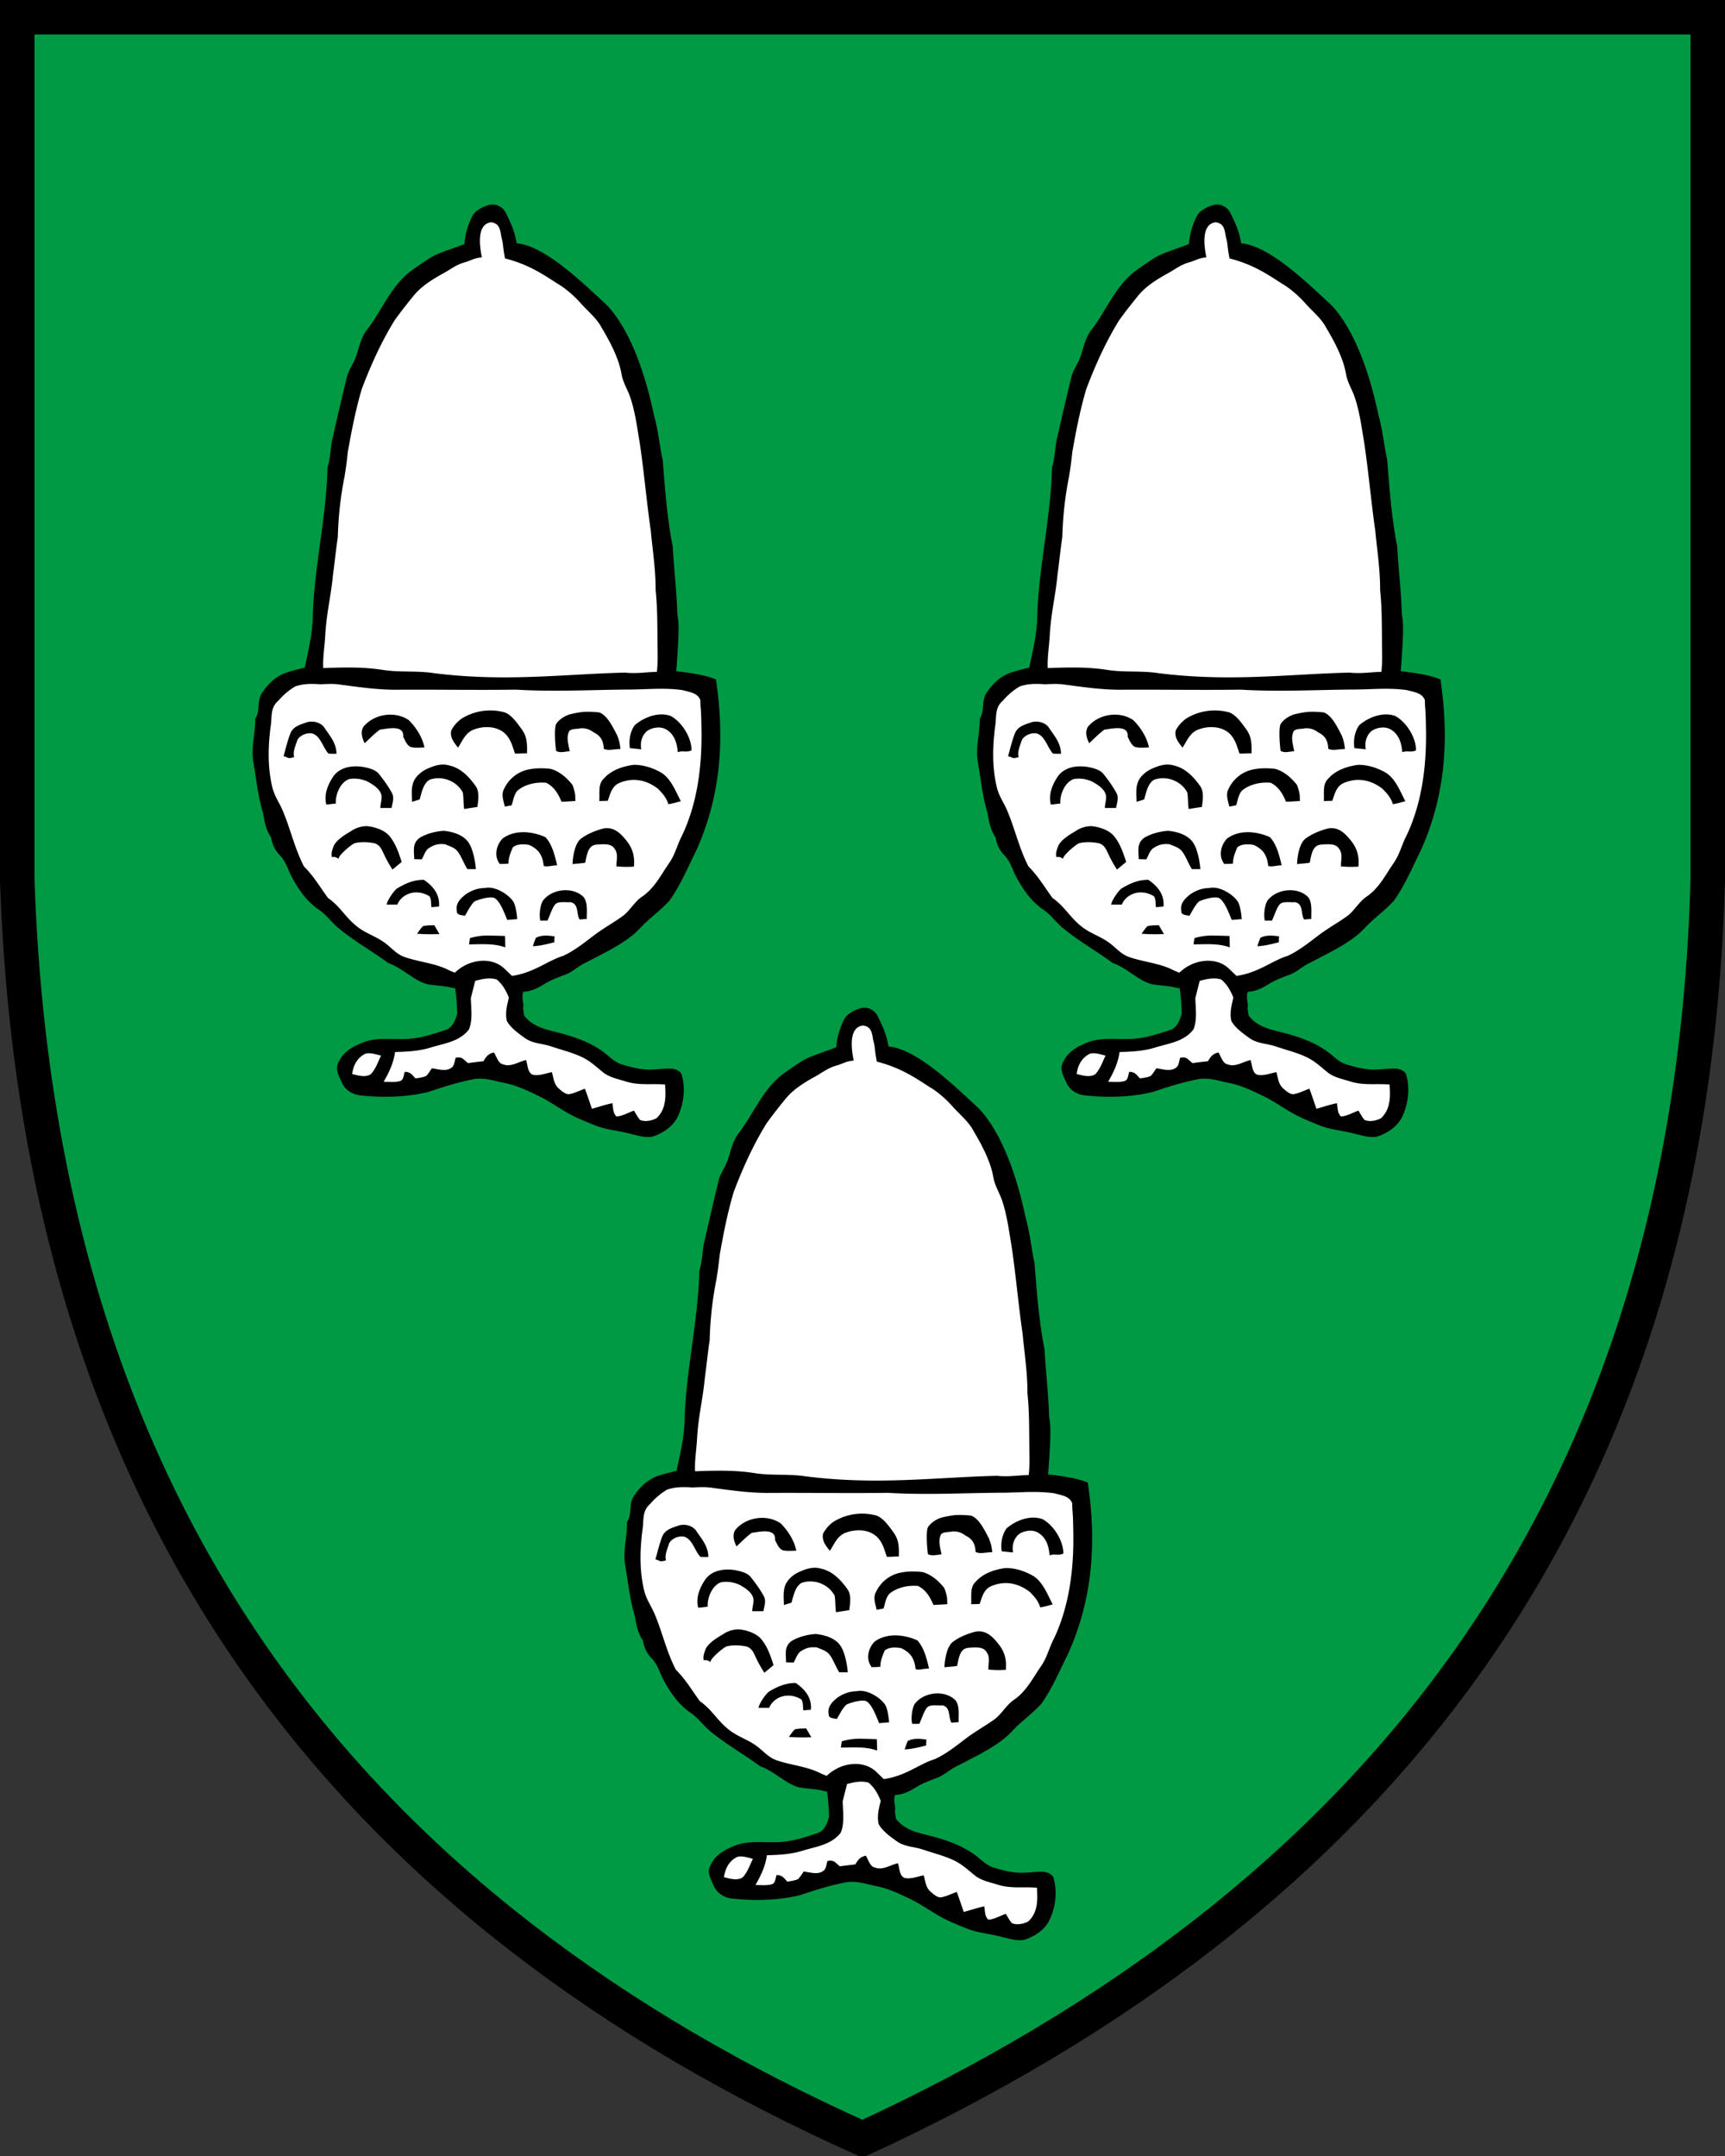 <?xml version="1.0" encoding="UTF-8"?>
<!DOCTYPE svg PUBLIC "-//W3C//DTD SVG 1.1//EN" "http://www.w3.org/Graphics/SVG/1.1/DTD/svg11.dtd">
<svg width="400" height="500" xmlns="http://www.w3.org/2000/svg">
 <rect width="100%" height="100%" fill="#333333" stroke="none"/>
 <path d="M396 4H4v200c5 150 80 240 196 292 117-54 192-144 196-292V4z" fill="#094" stroke="#000" stroke-width="8"/>
 <path d="M114.47 47.449a3.386 3.386 0 0 0-1.266.139c-1.406.425-3.12 1.31-3.765 2.707-.933 1.894-1.612 4.075-1.727 6.293-2.76 1.127-6.114 2.024-8.127 3.31-1.62 1.057-3.239 2.154-4.789 3.326-4.412 3.651-6.554 9.269-9.71 13.273-1.844 2.407-1.856 5.18-3.22 7.744-.598 1.143-1.229 2.224-1.502 3.502-1.286 5.216-2.321 9.887-3.43 14.695-.3 2.037-.386 4.067-.99 6.057-.25 11.387-3.194 23.642-3.415 34.71-.114 3.978-1.047 7.748-1.86 11.618-1.53.397-3.1.742-4.584 1.287-2.143.8-3.874 2.45-5.137 4.315-1.53 1.95-.448 4.176-1.769 6.304.063 3.301-1.009 6.676-.436 9.932.692 3.927 1.052 7.99 2.239 11.844.493 3.043.9 4.152 1.875 5.697.277 1.55.9 3.004 2.029 4.13 1.263 1.304 1.755 2.894 2.492 4.491 1.746 3.392 3.707 6.172 6.533 8.127 1.813 1.206 2.925 2.937 4.641 4.338 3.863 3.16 7.472 5.11 11.496 8.057 3.36 1.142 6.238 4.404 9.375 4.955 1.574.24 3.162.325 4.727.607.005.071 1.267.29 1.416.309.338 2.688.387 3.746.457 5.828-.37 1.483-1.153 3.47-2.813 3.861-3.014 1-6.319 2.071-9.5 2.047-3.143.105-6.38-.372-9.342.733-2.42.909-4.851 2.247-5.894 4.754-.842 1.473.187 3.239.795 4.62.789 1.748 2.395 2.752 4.275 2.967 5.21.574 10.655.445 15.764-.785 3.401-1.157 6.812-2.224 10.342-2.927 2.593-.517 4.822.33 7.338.832 2.86.574 5.405 1.8 8.008 3.062 2.985 1.46 5.758 3.631 8.771 5.004 1.35.617 2.723 1.17 4.096 1.72 2.626 1.107 5.31 1.206 8.123 1.971 1.65.345 3.636 1.063 5.31.69 2.416-.785 4.711-2.268 5.854-4.611 1.402-2.961 1.834-6.52.94-9.686-.273-.918-1.452-1.394-2.327-1.451-1.545-.096-3.123.173-4.677.197-2.287.11-4.687-.532-6.87-1.187-1.41-.412-2.354-1.324-3.464-2.223-3.306-2.803-7.811-4.32-11.97-5.32-2.792-.704-5.404-1.387-7.245-3.784-.29-1.85-.242-1.574-.168-2.511 0 0-.417-2.026-.069-3.002 2.555-.153 4.128-1.366 5.6-2.207 1.292-.694 2.65-1.201 4.023-1.713 1.87-.67 3.143-2.082 4.956-2.871 4.383-2.326 9.414-4.612 12.46-7.887 2.149-2.344 4.808-4.143 6.922-6.496 2.716-3.887 4.267-7.782 6.018-11.223 5.966-13.02 6.774-26.287 4.742-40.04-3.02-1.36-9.215-1.898-9.215-1.897 0 0 .432-5.47.518-8.46.048-1.663.042-3.29-.283-4.931-.133-5.382-.804-10.537-1.043-15.547-1.37-6.89-1.804-13.593-2.338-20.12-.766-3.453-1.038-6.96-2.024-10.36-1.9-9.04-5.273-19.485-10.873-25.453-5.92-5.482-14.46-13.831-20.949-14.373-.54-3.073-1.41-4.763-2.437-6.898-.545-1.195-1.663-1.987-2.904-2.09h-.002zm168 0a3.386 3.386 0 0 0-1.266.139c-1.406.425-3.12 1.31-3.765 2.707-.933 1.894-1.612 4.075-1.727 6.293-2.76 1.127-6.114 2.024-8.127 3.31-1.62 1.057-3.239 2.154-4.789 3.326-4.412 3.651-6.554 9.269-9.71 13.273-1.844 2.407-1.856 5.18-3.22 7.744-.598 1.143-1.229 2.224-1.502 3.502-1.286 5.216-2.321 9.887-3.43 14.695-.3 2.037-.387 4.067-.99 6.057-.25 11.387-3.195 23.642-3.416 34.71-.114 3.978-1.046 7.748-1.859 11.618-1.53.397-3.1.742-4.584 1.287-2.143.8-3.874 2.45-5.137 4.315-1.53 1.95-.448 4.176-1.77 6.304.064 3.301-1.008 6.676-.435 9.932.692 3.927 1.052 7.99 2.239 11.844.493 3.043.9 4.152 1.875 5.697.277 1.55.9 3.004 2.029 4.13 1.263 1.304 1.755 2.894 2.492 4.491 1.746 3.392 3.707 6.172 6.533 8.127 1.813 1.206 2.925 2.937 4.64 4.338 3.864 3.16 7.473 5.11 11.497 8.057 3.36 1.142 6.238 4.404 9.375 4.955 1.574.24 3.162.325 4.727.607.005.071 1.267.29 1.416.309.338 2.688.387 3.746.457 5.828-.37 1.483-1.153 3.47-2.813 3.861-3.014 1-6.319 2.071-9.5 2.047-3.143.105-6.38-.372-9.342.733-2.42.909-4.851 2.247-5.894 4.754-.842 1.473.187 3.239.795 4.62.789 1.748 2.395 2.752 4.275 2.967 5.21.574 10.655.445 15.764-.785 3.401-1.157 6.812-2.224 10.342-2.927 2.593-.517 4.822.33 7.338.832 2.86.574 5.405 1.8 8.008 3.062 2.985 1.46 5.758 3.631 8.771 5.004 1.35.617 2.723 1.17 4.096 1.72 2.626 1.107 5.31 1.206 8.123 1.971 1.65.345 3.636 1.063 5.31.69 2.416-.785 4.711-2.268 5.854-4.611 1.402-2.961 1.834-6.52.94-9.686-.273-.918-1.452-1.394-2.327-1.451-1.545-.096-3.123.173-4.677.197-2.287.11-4.687-.532-6.87-1.187-1.41-.412-2.354-1.324-3.464-2.223-3.306-2.803-7.811-4.32-11.97-5.32-2.792-.704-5.404-1.387-7.245-3.784-.29-1.85-.242-1.574-.168-2.511 0 0-.417-2.026-.069-3.002 2.555-.153 4.128-1.366 5.6-2.207 1.292-.694 2.65-1.201 4.023-1.713 1.87-.67 3.142-2.082 4.955-2.871 4.383-2.326 9.415-4.612 12.461-7.887 2.148-2.344 4.808-4.143 6.922-6.496 2.716-3.887 4.267-7.782 6.018-11.223 5.966-13.02 6.774-26.287 4.742-40.04-3.02-1.36-9.215-1.898-9.215-1.897 0 0 .432-5.47.518-8.46.048-1.663.042-3.29-.283-4.931-.133-5.382-.804-10.537-1.043-15.547-1.37-6.89-1.804-13.593-2.338-20.12-.766-3.453-1.038-6.96-2.024-10.36-1.9-9.04-5.273-19.485-10.873-25.453-5.92-5.482-14.46-13.831-20.949-14.373-.54-3.073-1.41-4.763-2.437-6.898-.545-1.195-1.663-1.987-2.904-2.09h-.002zm-81.777 186.27a3.386 3.386 0 0 0-1.266.137c-1.406.425-3.12 1.31-3.765 2.707-.933 1.894-1.612 4.075-1.727 6.293-2.76 1.127-6.114 2.026-8.127 3.312-1.62 1.057-3.239 2.152-4.789 3.324-4.412 3.651-6.552 9.269-9.709 13.273-1.843 2.407-1.857 5.182-3.22 7.747-.599 1.143-1.23 2.224-1.503 3.502-1.286 5.216-2.321 9.886-3.43 14.695-.3 2.037-.387 4.064-.99 6.054-.25 11.387-3.195 23.644-3.416 34.711-.114 3.98-1.046 7.747-1.859 11.617-1.53.397-3.1.742-4.584 1.287-2.143.8-3.874 2.45-5.137 4.315-1.53 1.95-.448 4.176-1.77 6.304.064 3.301-1.008 6.676-.435 9.932.692 3.927 1.052 7.99 2.239 11.844.493 3.043.9 4.152 1.875 5.697.277 1.55.9 3.006 2.029 4.131 1.263 1.305 1.755 2.893 2.492 4.49 1.746 3.392 3.707 6.172 6.533 8.127 1.813 1.206 2.925 2.937 4.64 4.338 3.864 3.16 7.473 5.11 11.497 8.057 3.36 1.142 6.238 4.404 9.375 4.955 1.574.24 3.162.325 4.727.607.005.071 1.267.29 1.416.309.338 2.688.387 3.746.457 5.828-.37 1.483-1.153 3.47-2.813 3.861-3.014 1-6.319 2.071-9.5 2.047-3.143.105-6.38-.372-9.342.733-2.42.909-4.851 2.249-5.894 4.756-.842 1.473.187 3.237.795 4.619.789 1.747 2.395 2.752 4.275 2.967 5.21.574 10.655.444 15.764-.786 3.401-1.157 6.812-2.222 10.342-2.925 2.593-.517 4.822.33 7.338.832 2.86.574 5.407 1.798 8.01 3.06 2.985 1.46 5.756 3.631 8.77 5.004 1.35.617 2.722 1.17 4.095 1.72 2.626 1.107 5.31 1.207 8.123 1.972 1.65.345 3.635 1.062 5.31.689 2.415-.785 4.711-2.266 5.854-4.61 1.402-2.96 1.833-6.52.94-9.687-.274-.918-1.452-1.394-2.327-1.451-1.545-.096-3.122.173-4.676.197-2.287.11-4.689-.53-6.87-1.185-1.41-.412-2.354-1.326-3.464-2.225-3.306-2.803-7.812-4.32-11.97-5.32-2.794-.704-5.404-1.387-7.245-3.784-.29-1.85-.242-1.574-.168-2.511 0 0-.418-2.026-.07-3.002 2.555-.153 4.128-1.366 5.6-2.207 1.292-.694 2.65-1.201 4.023-1.713 1.87-.67 3.142-2.082 4.955-2.871 4.383-2.326 9.415-4.612 12.461-7.887 2.148-2.344 4.808-4.143 6.922-6.496 2.716-3.887 4.267-7.782 6.018-11.223 5.966-13.019 6.774-26.287 4.742-40.039-3.02-1.36-9.215-1.9-9.215-1.898 0 0 .434-5.47.52-8.46.048-1.663.041-3.29-.284-4.931-.133-5.382-.804-10.537-1.043-15.547-1.37-6.89-1.804-13.593-2.338-20.119-.766-3.454-1.039-6.96-2.025-10.361-1.9-9.04-5.273-19.485-10.873-25.453-5.92-5.482-14.46-13.831-20.949-14.373-.54-3.073-1.408-4.762-2.435-6.897-.545-1.195-1.666-1.986-2.907-2.09h-.002z"/>
 <path d="M113.85 51.551c-3.544.492-2.512 6.086-2.117 8.139-1.867.147-2.462.739-4.045 1.17-1.918.526-3.273 1.659-4.99 2.586-2.516 1.397-4.975 2.915-6.81 5.168-1.504 1.841-2.987 3.73-4.374 5.66-3.085 4.989-5.524 10.398-7.601 15.879-1.42 4.74-2.391 9.755-3.252 14.625-.153 1.382-.303 2.763-.518 4.136-.086.522-.16 1.045-.242 1.57-.938 4.65-1.437 9.31-1.567 14.056-.44 2.937-.723 5.888-1.125 8.83-.47 4.906-1.443 8.484-1.78 13.754-.12 2.626-.6 5.175-.475 7.81 4.61-.167 9.175-.302 13.748.416 3.94.636 7.896.145 11.844.752 16.664 2.117 30.295.214 44.469-.119 2.473.306 4.773-.134 7.298-.168.192-1.526.198-3.057.174-4.592-.086-4.808.04-9.593-.459-14.38.024-4.65-.69-9.187-1.125-13.8-.995-6.826-1.555-13.72-2.597-20.547-.59-3.53-1.025-6.95-2.163-10.37-.618-1.786-1.577-3.257-1.974-5.108-.627-3.918-2.708-7.735-4.707-11.117-1.13-2.095-2.956-3.54-4.621-5.377-1.684-1.88-3.542-3.57-5.733-4.842-3.833-2.517-6.938-4.444-12.002-5.754-.59-2.992-.358-3.353-.836-4.908-.268-1.492-.322-3.244-2.42-3.469zm168 0c-3.544.492-2.512 6.086-2.117 8.139-1.867.147-2.462.739-4.045 1.17-1.918.526-3.273 1.659-4.99 2.586-2.517 1.397-4.975 2.915-6.81 5.168-1.504 1.841-2.987 3.73-4.374 5.66-3.085 4.989-5.524 10.398-7.601 15.879-1.42 4.74-2.391 9.755-3.252 14.625-.153 1.382-.303 2.763-.518 4.136-.086.522-.16 1.045-.242 1.57-.938 4.65-1.437 9.31-1.567 14.056-.44 2.937-.723 5.888-1.125 8.83-.47 4.906-1.443 8.484-1.78 13.754-.12 2.626-.6 5.175-.475 7.81 4.61-.167 9.175-.302 13.748.416 3.94.636 7.896.145 11.844.752 16.664 2.117 30.295.214 44.469-.119 2.473.306 4.773-.134 7.298-.168.192-1.526.198-3.057.174-4.592-.086-4.808.04-9.593-.459-14.38.024-4.65-.69-9.187-1.125-13.8-.995-6.826-1.555-13.72-2.597-20.547-.59-3.53-1.025-6.95-2.163-10.37-.618-1.786-1.577-3.257-1.974-5.108-.627-3.918-2.708-7.735-4.707-11.117-1.13-2.095-2.956-3.54-4.621-5.377-1.684-1.88-3.542-3.57-5.733-4.842-3.833-2.517-6.938-4.444-12.002-5.754-.59-2.992-.358-3.353-.836-4.908-.268-1.492-.321-3.244-2.42-3.469zM72.44 158.611c-1.354-.009-2.682.122-4.004.596-1.507.89-2.766 2-3.914 3.31-1.923 1.67-1.395 3.746-1.77 6.018-.606 4.697-.72 9.598.444 14.225.516 2.047 1.738 3.605 2.527 5.629 1.713 4.176 2.665 8.5 4.77 12.56 2.254 2.225 3.844 4.965 5.562 7.296 3.01 2.116 4.013 4.561 7.008 6.835 2.019 1.502 4.372 2.176 6.348 3.711 1.54 1.173 2.598 2.538 4.502 3.188 3.21 1.1 6.892 1.39 9.959 2.912.526.26 1.061.473 1.6.686 3.226-3.13 8.328-3.77 11.353-1.073l1.897 1.823c5.145-.753 8.187-3.519 11.859-4.649 2.955-1.347 5.631-3.658 7.937-5.336 2.614-1.815 3.89-2.468 5.871-3.888 1.684-1.273 2.616-3.124 4.295-4.377 3.083-1.998 4.59-5.225 6.516-7.97 1.392-2.022 1.87-4.3 3.023-6.482 3.954-8.415 4.61-17.793 4.42-25.252-.06-4.607-.258-4.093-.224-5.964-.617-1.732-2.459-1.88-4.143-2.364-4.401-.626-8.419-.115-12.791-.135-8.63.082-17.194.543-25.818.026-9.094.124-18.185-.035-27.279.017-4.577.067-9.316-.624-13.852-1.232-1.42-.182-2.809-.086-4.23-.03a29.997 29.997 0 0 0-1.866-.08zm168 0c-1.354-.009-2.682.122-4.004.596-1.507.89-2.766 2-3.914 3.31-1.923 1.67-1.395 3.746-1.77 6.018-.606 4.697-.72 9.598.444 14.225.516 2.047 1.738 3.605 2.527 5.629 1.713 4.176 2.665 8.5 4.77 12.56 2.254 2.225 3.844 4.965 5.562 7.296 3.01 2.116 4.013 4.561 7.008 6.835 2.019 1.502 4.372 2.176 6.348 3.711 1.54 1.173 2.598 2.538 4.502 3.188 3.21 1.1 6.892 1.39 9.959 2.912.526.26 1.061.473 1.6.686 3.226-3.13 8.328-3.77 11.353-1.073l1.897 1.823c5.145-.753 8.187-3.519 11.859-4.649 2.955-1.347 5.631-3.658 7.937-5.336 2.614-1.815 3.89-2.468 5.871-3.888 1.684-1.273 2.616-3.124 4.295-4.377 3.083-1.998 4.59-5.225 6.516-7.97 1.392-2.022 1.87-4.3 3.023-6.482 3.954-8.415 4.61-17.793 4.42-25.252-.06-4.607-.258-4.093-.224-5.964-.617-1.732-2.459-1.88-4.143-2.364-4.401-.626-8.419-.115-12.791-.135-8.63.082-17.194.543-25.818.026-9.094.124-18.185-.035-27.279.017-4.577.067-9.316-.624-13.852-1.232-1.42-.182-2.809-.086-4.23-.03a29.997 29.997 0 0 0-1.866-.08zm-126.61 6.152a12.58 12.58 0 0 1 3.281.471c1.622.68 2.827 2.48 3.846 3.857 1.224 1.726 1.312 3.161 1.244 5.64-.383-.125-2.413.145-2.79.001-.605-1.726-.956-3.326-2.339-4.64-1.98-1.824-5.194-1.786-7.543-.762-1.765.9-2.267 2.5-3.324 4.05-.952-1.228-1.865-2.263-1.588-3.937.536-1.057 1.362-1.992 2.299-2.709a12.588 12.588 0 0 1 6.914-1.97zm168 0a12.58 12.58 0 0 1 3.281.471c1.622.68 2.827 2.48 3.846 3.857 1.225 1.726 1.312 3.161 1.244 5.64-.383-.125-2.413.145-2.79.001-.605-1.726-.956-3.326-2.339-4.64-1.98-1.824-5.194-1.786-7.543-.762-1.765.9-2.267 2.5-3.324 4.05-.952-1.228-1.865-2.263-1.588-3.937.536-1.057 1.362-1.992 2.299-2.709a12.588 12.588 0 0 1 6.914-1.97zm-145.81.303h.002c1.08-.007 2.135.051 2.975.164 1.903.737 3.137 3.473 4.06 5.176.25.67.612 1.359.82 3.293-2.158.08-2.71.43-3.877-.049-.053-1.97-.83-3.061-2.287-3.78-1.077-.755-1.687-.985-3.06-.988-.938.258-2.423-.006-2.766.9-.53 1.408-.144 2.56.22 4.442-1.197.057-2.182.466-3.151-.086-.158-.96-.552-5.514.07-6.341.737-1.024 1.914-1.757 3.105-2.131 1.069-.241 2.5-.592 3.89-.6zm168 0h.002c1.08-.007 2.135.051 2.975.164 1.903.737 3.137 3.473 4.06 5.176.25.67.612 1.359.82 3.293-2.158.08-2.71.43-3.877-.049-.053-1.97-.83-3.061-2.287-3.78-1.077-.755-1.687-.985-3.06-.988-.938.258-2.423-.006-2.766.9-.53 1.408-.144 2.56.22 4.442-1.197.057-2.182.466-3.151-.086-.158-.96-.552-5.514.07-6.341.737-1.024 1.914-1.757 3.105-2.131 1.069-.241 2.5-.592 3.89-.6zm-150.64.617a6.16 6.16 0 0 1 2.197.381c2.526 1.415 4.756 4.876 4.78 7.943-1.191.583-1.938-.007-3.196.432-.176-2.378-.901-4.097-2.488-5.158-1.044-.698-2.43-.732-3.76-.215-1.865.66-2.591 2.944-2.201 4.684-.387.014-2.247-.244-2.635-.229-.316-1.77.052-3.855 1.09-5.32 1.629-1.423 3.96-2.51 6.213-2.518zm168 0a6.16 6.16 0 0 1 2.197.381c2.526 1.415 4.756 4.876 4.78 7.943-1.192.583-1.938-.007-3.196.432-.177-2.378-.901-4.097-2.488-5.158-1.044-.698-2.43-.732-3.76-.215-1.865.66-2.591 2.944-2.201 4.684-.387.014-2.247-.244-2.635-.229-.316-1.77.052-3.855 1.09-5.32 1.629-1.423 3.96-2.51 6.213-2.518zm-231.01.055c1.57-.025 3.137.387 4.434 1.281 1.717 1.722 3.115 3.923 3.63 6.324-1.008.024-2.098.14-3.093-.076-.938-.3-1.421-1.57-1.842-2.389.257-2.82-3.454-1.93-5.406-1.664-1.287.938-2.362 2.07-3.53 3.143-.598-1.21-1.038-2.608-.263-3.842 1.474-1.77 3.775-2.74 6.07-2.777zm168 0c1.57-.025 3.137.387 4.434 1.281 1.717 1.722 3.115 3.923 3.63 6.324-1.008.024-2.098.14-3.093-.076-.938-.3-1.421-1.57-1.842-2.389.257-2.82-3.454-1.93-5.406-1.664-1.287.938-2.362 2.07-3.53 3.143-.598-1.21-1.038-2.608-.263-3.842 1.474-1.77 3.775-2.74 6.07-2.777zm-186.25 1.611c1.206-.042 2.515.46 3.129 1.461 1.315 1.927 2.728 3.51 2.785 5.985-.622.028-1.238.016-1.855-.022-1.263-1.34-1.778-3.828-3.47-4.564-1.273-.555-3.433.365-3.831 1.623-.39 1.227-1.013 2.534-.668 3.773-1.588.345-.916.25-2.451-.258.502-1.73.905-3.511 1.55-5.195.603-1.617 2.18-2.071 3.668-2.578.35-.136.741-.21 1.143-.225zm168 0c1.206-.042 2.515.46 3.129 1.461 1.315 1.927 2.728 3.51 2.785 5.985-.622.028-1.238.016-1.855-.022-1.263-1.34-1.778-3.828-3.47-4.564-1.273-.555-3.433.365-3.831 1.623-.39 1.227-1.013 2.534-.668 3.773-1.588.345-.916.25-2.451-.258.502-1.73.905-3.511 1.55-5.195.603-1.617 2.18-2.071 3.668-2.578.35-.136.741-.21 1.143-.225zm-137.57 9.963a5.212 5.212 0 0 1 1.742.24c2.55.584 4.44 2.584 5.922 4.621 1.052 1.388.688 3.363.492 4.975a97.3 97.3 0 0 0-3.07.48c-.191-1.267-.12-2.56-.313-3.824-1.415-2.693-4.798-4-7.677-2.98-1.498.808-1.888 3.082-2.338 4.584-.584.182-1.17.357-1.752.539-.053-1.588-.26-3.337.416-4.819.57-1.23 1.766-2.198 2.967-2.777 1.2-.54 2.371-1 3.611-1.039zm168 0a5.212 5.212 0 0 1 1.742.24c2.55.584 4.44 2.584 5.922 4.621 1.052 1.388.688 3.363.492 4.975a97.3 97.3 0 0 0-3.07.48c-.191-1.267-.12-2.56-.313-3.824-1.415-2.693-4.798-4-7.677-2.98-1.498.808-1.888 3.082-2.338 4.584-.584.182-1.17.357-1.752.539-.053-1.588-.26-3.337.416-4.819.57-1.23 1.766-2.198 2.967-2.777 1.2-.54 2.371-1 3.611-1.039zm-123.65.063c2.11-.048 4.358.66 6.191 1.683 2.425 1.292 3.544 4.406 4.788 6.75-.967.263-1.9.538-2.891.696-.545-1.751-1.546-2.652-2.383-3.565-2.528-1.944-5.588-2.76-8.887-1.406-1.85.75-2.162 2.497-2.789 4.176-.655.024-1.304.042-1.959.056.133-1.664-.346-3.881.979-5.134 1.717-2.005 4.416-2.912 6.951-3.256zm168 0c2.11-.048 4.358.66 6.191 1.683 2.425 1.292 3.543 4.406 4.786 6.75-.966.263-1.9.538-2.89.696-.545-1.751-1.545-2.652-2.382-3.565-2.528-1.944-5.588-2.76-8.887-1.406-1.85.75-2.162 2.497-2.789 4.176-.655.024-1.304.042-1.959.056.133-1.664-.346-3.881.979-5.134 1.717-2.005 4.416-2.912 6.951-3.256zm-232.59.357a11.35 11.35 0 0 1 1.951.135v.002c1.267.258 2.854.603 3.672 1.703 1.081 1.358 2.133 2.802 2.951 4.338.608 1.043.106 2.371-.095 3.476-.86-.005-1.727.001-2.588-.004-.005-1.133.562-2.347.119-3.386-.535-1.255-1.884-2.07-3.051-2.727-1.325-.617-2.917-.87-4.353-.574-2.08.765-3.195 3.745-3.038 5.646 0 0-1.48.186-2.207.243-.602-2.31.326-4.573 1.594-6.477 1.191-1.704 3.09-2.333 5.045-2.375zm168 0a11.35 11.35 0 0 1 1.951.135v.002c1.267.258 2.854.603 3.672 1.703 1.081 1.358 2.133 2.802 2.951 4.338.608 1.043.106 2.371-.095 3.476-.86-.005-1.727.001-2.588-.004-.005-1.133.562-2.347.119-3.386-.535-1.255-1.884-2.07-3.051-2.727-1.325-.617-2.917-.87-4.353-.574-2.08.765-3.195 3.745-3.038 5.646 0 0-1.48.186-2.207.243-.602-2.31.326-4.573 1.594-6.477 1.191-1.704 3.09-2.333 5.045-2.375zm-124.69.441c.72.007 1.43.06 2.113.149 2.014.555 3.8 2.124 5.043 3.76.842 2.426.545 2.53.664 3.664a61.03 61.03 0 0 1-3.23.181c-.785-1.856-1.7-3.447-3.55-4.394-2.126-.196-4.525.25-6.28 1.518-1.153.73-1.334 2.495-1.73 3.71-.53.096-1.058.197-1.589.297-.272-1.186-.786-2.524-.351-3.72.942-2.315 2.949-4.139 5.379-4.776 1.116-.284 2.332-.399 3.53-.387v-.001zm168 0c.72.007 1.43.06 2.113.149 2.014.555 3.8 2.124 5.043 3.76.842 2.426.545 2.53.664 3.664a61.03 61.03 0 0 1-3.23.181c-.785-1.856-1.7-3.447-3.55-4.394-2.126-.196-4.525.25-6.28 1.518-1.153.73-1.334 2.495-1.73 3.71-.53.096-1.058.197-1.589.297-.272-1.186-.786-2.524-.351-3.72.942-2.315 2.949-4.139 5.379-4.776 1.116-.284 2.332-.399 3.53-.387v-.001zM85.01 191.587c1.941.156 3.974.913 5.102 2.077 1.588 1.784 2.298 3.994 3.029 6.218-.707.603-1.415 1.2-2.137 1.784-.708-1.124-1.382-2.263-1.933-3.473-.554-1.143-.893-2.195-2.213-2.625-1.474-.302-3.234-.4-4.688.008-.89.414-3.77 2.892-3.685 3.639 0 0-.49-.634-1.545-.448-.13-.77-.06-1.27.428-2.525.49-1.254 2.344-2.544 3.947-3.434 1.087-.79 2.386-1.189 3.695-1.219v-.001zm168 0c1.941.156 3.974.913 5.102 2.077 1.588 1.784 2.298 3.994 3.029 6.218-.707.603-1.415 1.2-2.137 1.784-.708-1.124-1.382-2.263-1.933-3.473-.554-1.143-.893-2.195-2.213-2.625-1.474-.302-3.234-.4-4.688.008-.89.414-3.77 2.892-3.685 3.639 0 0-.49-.634-1.545-.448-.13-.77-.06-1.27.427-2.525.49-1.254 2.345-2.544 3.948-3.434 1.087-.79 2.386-1.189 3.695-1.219v-.001zm-112.21.467c2.045.024 3.456 1.59 4.686 3.194 1.306 1.698 1.716 3.61 1.505 5.73-1.358.091-2.683.08-4.037-.062-.09-1.493.63-2.93-.707-4.42-.813-.92-2.689-.7-3.799-.627-1.937.095-2.287 1.82-2.732 4.185-.507.168-2.43.24-2.951.346.052-1.593.493-4.77 1.937-5.889 1.478-1.13 3.393-1.886 5.182-2.369.32-.064.624-.09.916-.088zm168 0c2.045.024 3.456 1.59 4.686 3.194 1.306 1.698 1.716 3.61 1.505 5.73-1.358.091-2.683.08-4.037-.062-.09-1.493.63-2.93-.707-4.42-.813-.92-2.689-.7-3.799-.627-1.937.095-2.287 1.82-2.732 4.185-.507.168-2.43.24-2.951.346.052-1.593.493-4.77 1.937-5.889 1.478-1.13 3.393-1.886 5.182-2.369.32-.064.624-.09.916-.088zm-205.89.62v.001c2.21.22 4.902 1.026 6.002 3.155.7 1.21 1.294 3.728 1.436 5.724h-1.983c-.829-1.372-1.484-3.098-2.15-3.963-.742-1.066-1.904-1.306-3.037-1.808-1.688-.14-2.514.142-3.68.87-.869.545-1.172 1.761-1.693 2.641-.584-.014-1.168-.034-1.756-.048-.024-1.852-.487-3.57 1.172-4.885 1.589-1.01 3.823-1.578 5.69-1.688zm168 0v.001c2.21.22 4.902 1.026 6.002 3.155.7 1.21 1.294 3.728 1.436 5.724h-1.983c-.829-1.372-1.484-3.098-2.15-3.963-.742-1.066-1.904-1.306-3.037-1.808-1.688-.14-2.514.142-3.68.87-.869.545-1.172 1.761-1.693 2.641-.584-.014-1.168-.034-1.756-.048-.024-1.852-.487-3.57 1.172-4.885 1.589-1.01 3.823-1.578 5.689-1.688zm-149.51.32c1.75.008 3.526.457 5.064 1.148 1.584 1.65 2.23 4.396 2.733 6.563-.823-.1-2.36.443-3.125.103-.282-2.734-1.352-3.882-3.309-4.844-1.186-.23-2.9-.301-3.861.565-.483 1.196-.976 2.223-1 3.74-.34.057-1.667.09-2.002.096-1.316-1.67-.973-4.142.605-5.87 1.423-1.075 3.145-1.51 4.895-1.501zm168 0c1.75.008 3.526.457 5.064 1.148 1.584 1.65 2.23 4.396 2.733 6.563-.823-.1-2.36.443-3.125.103-.282-2.734-1.352-3.882-3.309-4.844-1.186-.23-2.9-.301-3.861.565-.483 1.196-.976 2.223-1 3.74-.34.057-1.667.09-2.002.096-1.316-1.67-.973-4.142.605-5.87 1.423-1.075 3.145-1.51 4.895-1.501zm-191.31 11.05c.071 0 .143.002.215.007 2.176 1.506 3.726 3.389 3.496 6.189-.58.047-1.161.095-1.74.148-.182-.838.05-1.581-.45-2.523-3.087-1.903-6.478-.578-7.482 1.926h-2.478c.204-1.148 1.817-3.37 2.45-3.772 1.869-1.107 3.785-1.98 5.991-1.972l-.002-.002zm168 0c.071 0 .143.002.215.007 2.176 1.506 3.726 3.389 3.496 6.189-.58.047-1.161.095-1.74.148-.182-.838.05-1.581-.45-2.523-3.087-1.903-6.478-.578-7.482 1.926h-2.478c.204-1.148 1.817-3.37 2.45-3.772 1.869-1.107 3.785-1.98 5.991-1.972l-.002-.002zm-152.77 1.807c2.322.047 4.973 1.95 5.793 3.393.397.748.704 2.331.826 3.908l-2.318.191c-.843-2.088-1.718-4.28-2.858-5.019-.909-.59-3.754.25-4.74.738-.942.895-1.549 2.22-2.209 3.328-.617-.19-1.908-.113-1.875-1.017-.378-1.775.728-2.89 1.986-3.918 1.321-.914 2.836-1.504 4.426-1.504.312-.076.637-.106.969-.1zm168 0c2.322.047 4.973 1.95 5.793 3.393.397.748.704 2.331.826 3.908l-2.318.191c-.843-2.088-1.718-4.28-2.858-5.019-.909-.59-3.754.25-4.74.738-.942.895-1.549 2.22-2.209 3.328-.617-.19-1.908-.113-1.875-1.017-.378-1.775.728-2.89 1.986-3.918 1.321-.914 2.836-1.504 4.426-1.504.312-.076.637-.106.969-.1zm-150.27.596c1.516-.023 3.02.44 4.135 1.453 1.205 1.163.834 3.682.887 5.213-.555.043-1.115.087-1.67.121-.828-1.35-.093-3.554-2.1-4.018-.924.106-2.775-.261-3.478.448-.627.53-1.247 2.448-1.872 3.844h-1.662c-.372-1.623.11-4.002.659-4.704 1.183-1.496 3.152-2.328 5.101-2.357zm168 0c1.516-.023 3.02.44 4.135 1.453 1.205 1.163.834 3.682.887 5.213-.555.043-1.115.087-1.67.121-.828-1.35-.093-3.554-2.1-4.018-.924.106-2.775-.261-3.478.448-.627.53-1.247 2.448-1.872 3.844h-1.662c-.372-1.623.11-4.002.659-4.704 1.183-1.496 3.152-2.328 5.101-2.357zm-198.34 8.115c.392.684.792 1.369 1.19 2.053a43.755 43.755 0 0 1-5.196-.07c.43-.59.844-1.212 1.342-1.739.847-.248 1.793-.196 2.664-.244zm168 0c.392.684.792 1.369 1.19 2.053a43.755 43.755 0 0 1-5.196-.07c.43-.59.844-1.212 1.342-1.739.847-.248 1.793-.196 2.664-.244zm-155.57 2.4c.468.006 3.446.066 3.951.11.043 1.239.074 1.396.069 2.635-2.713-.998-5.7-.7-8.407-.696.077-.483.148-.97.225-1.453 1.467-.427 2.757-.605 4.162-.593v-.002zm168 0c.468.006 3.446.066 3.951.11.043 1.239.074 1.396.069 2.635-2.713-.998-5.7-.7-8.407-.696.077-.483.148-.97.225-1.453 1.467-.427 2.757-.605 4.162-.593v-.002zm-154.7.016c.73-.014 1.46.086 2.174.178a8.07 8.07 0 0 0-.059 1.363c-1.65.426-3.28.837-4.994.928.201-.665.435-1.32.703-1.957.717-.369 1.446-.497 2.176-.512zm168 0c.73-.014 1.46.086 2.174.178a8.07 8.07 0 0 0-.059 1.363c-1.65.426-3.28.837-4.994.928.201-.665.435-1.32.703-1.957.717-.369 1.446-.497 2.176-.512zm-180.55 9.948c-1.245-.078-2.432.22-3.695.537l-1.014 3.996c.048 2.272.479 5.182-.459 7.3-2.181 2.819-5.641 3.187-8.832 4.167-2.712.852-5.468.97-8.285 1.056-.345 2.55-1.389 4.708-2.65 6.908 1.257-.01 2.694.177 3.9-.216.76-.282.74-1.434.998-2.094 1.277-.024 1.693.654 2.492 1.525.823-.143 1.732-.239 2.492-.588.503-.526.886-1.17 1.307-1.763 1.42.172 3.263.822 4.512-.125.708-.402.765-1.605 1-2.313 1.444-.359 1.815.373 2.85 1.234 1.194-.162 2.392-.305 3.593-.439.717-1.148 1.06-1.688 2.434-2.037.574.823.961 2.54 2.066 2.736 1.846.746 3.488-.536 5.383-.976.416 1.114.32 3.118 1.707 3.443 1.363.268 2.936-.402 4.285-.627.402 1.368.455 2.804 1.594 3.781.617.55 1.5 1.357 2.377 1.319 1.267-.21 2.483-.846 3.693-1.272.56 1.55 1.099 3.1 1.61 4.658 1.598-.416 3.136-.984 4.757-1.295.225 1.144.067 2.206.938 3.08 1.392-.065 2.74-.913 4.06-1.353.44.718.85 1.478 1.371 2.133 1.12.545 2.786.21 3.848-.373 2.234-2.048 2.197-5.018 1.996-7.817-3.272-.258-6.018.27-9.113-.71-1.86-.58-3.946-.97-5.434-2.26-1.435-1.172-2.74-2.377-4.406-3.229-2.272-1.153-4.966-1.787-7.39-2.619-2.207-.752-4.263-.616-6.157-1.955-1.483-1.076-3.247-2.305-4.166-3.922-.473-1.827.013-3.677.45-5.457-.666-1.63-1.455-3.086-2.842-4.219a6.025 6.025 0 0 0-1.27-.215zm168 0c-1.245-.078-2.432.22-3.695.537l-1.014 3.996c.048 2.272.479 5.182-.459 7.3-2.181 2.819-5.641 3.187-8.832 4.167-2.712.852-5.468.97-8.285 1.056-.345 2.55-1.389 4.708-2.65 6.908 1.257-.01 2.694.177 3.9-.216.76-.282.74-1.434.998-2.094 1.277-.024 1.693.654 2.492 1.525.823-.143 1.732-.239 2.492-.588.503-.526.886-1.17 1.307-1.763 1.42.172 3.263.822 4.512-.125.708-.402.765-1.605 1-2.313 1.444-.359 1.815.373 2.85 1.234 1.194-.162 2.392-.305 3.593-.439.718-1.148 1.06-1.688 2.434-2.037.574.823.961 2.54 2.066 2.736 1.846.746 3.488-.536 5.383-.976.416 1.114.32 3.118 1.707 3.443 1.363.268 2.936-.402 4.285-.627.402 1.368.455 2.804 1.594 3.781.617.55 1.5 1.357 2.377 1.319 1.267-.21 2.483-.846 3.693-1.272.56 1.55 1.099 3.1 1.61 4.658 1.598-.416 3.136-.984 4.757-1.295.225 1.144.067 2.206.938 3.08 1.392-.065 2.74-.913 4.06-1.353.44.718.85 1.478 1.371 2.133 1.12.545 2.786.21 3.848-.373 2.234-2.048 2.197-5.018 1.996-7.817-3.272-.258-6.018.27-9.113-.71-1.86-.58-3.946-.97-5.434-2.26-1.435-1.172-2.74-2.377-4.406-3.229-2.272-1.153-4.966-1.787-7.39-2.619-2.207-.752-4.263-.616-6.157-1.955-1.483-1.076-3.247-2.305-4.166-3.922-.473-1.827.013-3.677.45-5.457-.666-1.63-1.455-3.086-2.842-4.219a6.025 6.025 0 0 0-1.27-.215zm-81.818 10.896c-3.544.492-2.512 6.087-2.117 8.14-1.867.147-2.462.737-4.045 1.168-1.918.526-3.273 1.66-4.99 2.588-2.517 1.396-4.975 2.915-6.81 5.168-1.504 1.842-2.987 3.73-4.374 5.658-3.085 4.99-5.522 10.4-7.6 15.881-1.42 4.741-2.392 9.753-3.253 14.623-.153 1.382-.303 2.767-.518 4.139-.086.522-.16 1.042-.242 1.568-.938 4.65-1.435 9.31-1.565 14.055-.44 2.937-.723 5.888-1.125 8.83-.47 4.906-1.445 8.484-1.783 13.754-.12 2.626-.6 5.176-.474 7.81 4.61-.166 9.175-.301 13.748.417 3.94.636 7.896.145 11.844.752 16.664 2.117 30.295.214 44.469-.12 2.473.308 4.773-.133 7.298-.167.192-1.526.198-3.057.174-4.592-.086-4.808.04-9.593-.459-14.381.024-4.65-.69-9.187-1.125-13.799-.995-6.826-1.555-13.721-2.597-20.547-.59-3.53-1.025-6.951-2.163-10.371-.618-1.785-1.577-3.256-1.974-5.107-.627-3.918-2.708-7.736-4.707-11.117-1.13-2.095-2.956-3.54-4.621-5.377-1.684-1.88-3.542-3.57-5.733-4.842-3.833-2.517-6.938-4.444-12.002-5.754-.59-2.992-.358-3.353-.836-4.908-.268-1.492-.321-3.244-2.42-3.47zm-114.47 6.439a2.87 2.87 0 0 0-.883.107c-1.88.923-2.785 2.69-3.062 4.704 1.315.33 3.133.891 4.35.021 1.09-1.158 1.677-2.867 2.347-4.293-.836-.183-1.833-.523-2.752-.539zm168 0a2.87 2.87 0 0 0-.883.107c-1.88.923-2.785 2.69-3.062 4.704 1.315.33 3.133.891 4.35.021 1.09-1.158 1.677-2.867 2.347-4.293-.836-.183-1.833-.523-2.752-.539zm-94.939 100.62v.002c-1.354-.009-2.682.122-4.004.596-1.507.89-2.766 1.998-3.914 3.308-1.923 1.67-1.395 3.748-1.77 6.02-.606 4.698-.72 9.596.444 14.223.516 2.047 1.738 3.605 2.527 5.629 1.713 4.176 2.665 8.501 4.77 12.562 2.254 2.224 3.844 4.964 5.562 7.295 3.01 2.116 4.013 4.561 7.008 6.835 2.02 1.502 4.372 2.174 6.348 3.71 1.54 1.171 2.598 2.536 4.502 3.187 3.21 1.1 6.892 1.39 9.959 2.912.526.26 1.061.475 1.6.688 3.226-3.13 8.328-3.772 11.353-1.075l1.897 1.825c5.145-.753 8.19-3.52 11.86-4.65 2.956-1.348 5.63-3.659 7.936-5.337 2.614-1.815 3.89-2.466 5.872-3.886 1.684-1.273 2.615-3.124 4.294-4.377 3.083-1.998 4.59-5.227 6.516-7.971 1.392-2.023 1.87-4.3 3.023-6.483 3.954-8.415 4.61-17.793 4.42-25.252-.06-4.607-.258-4.091-.224-5.962-.617-1.732-2.459-1.882-4.143-2.366-4.4-.626-8.419-.114-12.79-.134-8.63.082-17.195.542-25.819.025-9.094.124-18.185-.034-27.279.018-4.577.067-9.313-.625-13.85-1.233-1.42-.182-2.81-.086-4.232-.03a29.997 29.997 0 0 0-1.865-.08zm41.387 6.152a12.58 12.58 0 0 1 3.281.473c1.622.68 2.827 2.477 3.846 3.855 1.224 1.726 1.312 3.161 1.244 5.64-.383-.125-2.413.147-2.79.003-.605-1.726-.956-3.328-2.339-4.643-1.98-1.823-5.194-1.783-7.543-.76-1.765.9-2.267 2.5-3.324 4.05-.952-1.23-1.865-2.262-1.588-3.936.536-1.057 1.364-1.994 2.3-2.711a12.588 12.588 0 0 1 6.913-1.97zm22.186.305h.002c1.08-.007 2.137.05 2.977.162 1.903.737 3.135 3.475 4.058 5.178.25.67.612 1.359.82 3.293-2.158.08-2.71.427-3.877-.051-.053-1.971-.83-3.06-2.287-3.777-1.077-.756-1.687-.988-3.06-.99-.938.257-2.423-.005-2.766.902-.53 1.407-.144 2.556.22 4.44-1.197.056-2.18.465-3.15-.087-.158-.96-.553-5.515.069-6.342.737-1.023 1.914-1.756 3.105-2.13 1.069-.241 2.5-.59 3.889-.598zm17.363.615a6.16 6.16 0 0 1 2.197.381c2.526 1.415 4.756 4.876 4.78 7.943-1.191.583-1.938-.007-3.196.432-.176-2.378-.901-4.095-2.488-5.156-1.044-.698-2.43-.732-3.76-.215-1.865.66-2.591 2.944-2.201 4.684-.387.014-2.247-.246-2.635-.23-.316-1.77.052-3.856 1.09-5.321 1.629-1.423 3.96-2.51 6.213-2.518zm-63.008.057c1.57-.025 3.137.385 4.434 1.28 1.717 1.721 3.115 3.922 3.63 6.323-1.008.024-2.098.14-3.093-.076-.938-.3-1.421-1.57-1.842-2.388.257-2.82-3.454-1.93-5.406-1.665-1.287.938-2.362 2.073-3.53 3.145-.598-1.21-1.038-2.61-.263-3.844 1.474-1.77 3.775-2.738 6.07-2.775zm-18.246 1.61c1.206-.043 2.515.458 3.129 1.46 1.315 1.927 2.728 3.51 2.785 5.985a17.39 17.39 0 0 1-1.855-.02c-1.263-1.34-1.778-3.828-3.47-4.564-1.273-.555-3.433.365-3.831 1.623-.39 1.227-1.013 2.532-.668 3.771-1.588.345-.916.25-2.451-.258.502-1.73.905-3.51 1.55-5.193.603-1.617 2.18-2.071 3.668-2.578.35-.136.741-.212 1.143-.227zm30.43 9.962a5.212 5.212 0 0 1 1.742.24c2.55.584 4.44 2.584 5.922 4.621 1.052 1.388.688 3.365.492 4.977a97.3 97.3 0 0 0-3.07.479c-.191-1.268-.12-2.562-.313-3.825-1.415-2.693-4.798-3.998-7.677-2.978-1.498.808-1.888 3.082-2.338 4.584-.584.182-1.17.357-1.752.539-.053-1.588-.26-3.338.416-4.82.57-1.23 1.766-2.199 2.967-2.778 1.2-.54 2.371-1 3.611-1.039zm44.352.065c2.11-.048 4.357.658 6.19 1.681 2.425 1.292 3.542 4.406 4.785 6.75-.966.263-1.897.538-2.887.696-.546-1.751-1.548-2.652-2.385-3.565-2.528-1.944-5.587-2.758-8.886-1.404-1.85.75-2.163 2.497-2.79 4.176-.655.024-1.304.04-1.959.054.133-1.664-.344-3.881.98-5.134 1.718-2.005 4.417-2.91 6.952-3.254zm-64.588.355a11.35 11.35 0 0 1 1.951.135v.002c1.267.258 2.854.603 3.672 1.703 1.081 1.358 2.133 2.802 2.951 4.338.608 1.043.106 2.371-.095 3.476-.86-.005-1.725.002-2.586-.003-.005-1.133.562-2.348.119-3.387-.535-1.255-1.886-2.07-3.053-2.727-1.325-.617-2.917-.87-4.353-.574-2.08.765-3.194 3.745-3.037 5.646 0 0-1.48.186-2.207.243-.602-2.31.325-4.573 1.593-6.477 1.191-1.704 3.09-2.333 5.045-2.375zm43.312.442c.72.007 1.432.059 2.115.148 2.014.555 3.8 2.124 5.043 3.76.842 2.426.545 2.53.664 3.664-1.076.09-2.151.148-3.232.181-.785-1.856-1.7-3.447-3.55-4.394-2.126-.196-4.525.248-6.28 1.516-1.153.73-1.332 2.497-1.729 3.712-.53.096-1.057.197-1.588.297-.272-1.186-.788-2.526-.353-3.722.942-2.315 2.949-4.137 5.379-4.774 1.116-.284 2.332-.4 3.531-.388zm-40.607 13.414c1.941.156 3.974.912 5.102 2.076 1.588 1.784 2.3 3.995 3.03 6.219-.706.603-1.416 1.199-2.138 1.783-.708-1.124-1.38-2.263-1.931-3.473-.554-1.143-.895-2.195-2.215-2.625-1.474-.302-3.234-.4-4.688.008-.89.414-3.77 2.89-3.685 3.637 0 0-.49-.632-1.545-.446-.13-.77-.06-1.27.427-2.525.49-1.254 2.345-2.544 3.948-3.434 1.087-.79 2.386-1.19 3.695-1.22zm55.795.466c2.045.024 3.455 1.59 4.686 3.194 1.305 1.698 1.717 3.611 1.506 5.73-1.358.091-2.684.08-4.038-.062-.09-1.493.63-2.93-.707-4.42-.813-.92-2.688-.7-3.798-.627-1.937.096-2.288 1.82-2.733 4.185-.507.168-2.43.24-2.951.346.052-1.593.493-4.771 1.937-5.89 1.478-1.13 3.393-1.884 5.182-2.368.32-.064.624-.09.916-.088zm-37.895.62h.002c2.21.22 4.902 1.027 6.002 3.156.7 1.21 1.293 3.728 1.435 5.724H194.6c-.829-1.372-1.484-3.098-2.15-3.963-.742-1.066-1.904-1.306-3.037-1.808-1.688-.14-2.514.142-3.68.87-.87.545-1.173 1.761-1.694 2.641-.584-.014-1.167-.034-1.755-.048-.024-1.852-.486-3.57 1.173-4.885 1.59-1.01 3.822-1.578 5.688-1.688zm18.49.32c1.75.008 3.525.457 5.063 1.148 1.584 1.65 2.23 4.396 2.734 6.563-.823-.1-2.36.443-3.125.103-.282-2.734-1.354-3.882-3.31-4.844-1.187-.23-2.9-.301-3.86.565-.483 1.196-.976 2.223-1 3.74-.34.057-1.667.09-2.002.096-1.316-1.67-.975-4.142.603-5.87 1.423-1.075 3.147-1.51 4.897-1.501zm-23.312 11.05h.002c.07 0 .141 0 .213.005 2.176 1.507 3.726 3.391 3.496 6.191-.58.047-1.16.094-1.738.147-.182-.838.047-1.58-.452-2.522-3.088-1.903-6.478-.578-7.482 1.926h-2.477c.204-1.148 1.816-3.37 2.45-3.772 1.867-1.106 3.783-1.98 5.988-1.974zm15.229 1.807c2.322.047 4.973 1.951 5.793 3.393.397.748.704 2.332.826 3.908l-2.32.192c-.843-2.09-1.718-4.28-2.858-5.02-.909-.59-3.752.25-4.738.738-.942.895-1.549 2.22-2.209 3.328-.617-.19-1.908-.113-1.875-1.017-.378-1.775.726-2.89 1.985-3.918 1.32-.914 2.835-1.504 4.425-1.504.312-.076.64-.106.971-.1zm17.725.596c1.516-.023 3.02.44 4.135 1.453 1.205 1.163.834 3.682.887 5.213-.555.043-1.115.087-1.67.121-.828-1.35-.093-3.555-2.1-4.02-.924.107-2.775-.26-3.478.45-.627.53-1.245 2.446-1.87 3.842h-1.664c-.372-1.623.11-4 .659-4.702 1.183-1.496 3.152-2.328 5.101-2.357zm-30.34 8.115c.392.684.794 1.369 1.191 2.053a43.755 43.755 0 0 1-5.195-.072c.43-.59.842-1.21 1.34-1.737.847-.248 1.793-.196 2.664-.244zm12.428 2.4c.468.006 3.446.066 3.951.11.043 1.239.076 1.396.07 2.635-2.712-.998-5.7-.7-8.408-.695.077-.483.148-.97.225-1.454 1.467-.427 2.757-.607 4.162-.595zm13.297.016c.73-.014 1.46.086 2.174.178a8.07 8.07 0 0 0-.059 1.363c-1.65.426-3.28.837-4.994.928.201-.665.435-1.32.703-1.957.717-.369 1.446-.497 2.176-.512zm-12.549 9.946c-1.245-.078-2.432.22-3.695.537l-1.014 3.998c.048 2.272.479 5.181-.459 7.3-2.181 2.818-5.641 3.186-8.832 4.166-2.712.852-5.468.971-8.285 1.057-.345 2.55-1.389 4.708-2.65 6.908 1.257-.01 2.694.176 3.9-.217.76-.282.74-1.433.998-2.093 1.277-.024 1.693.654 2.492 1.525.823-.143 1.732-.239 2.492-.588.503-.526.886-1.172 1.307-1.765 1.42.172 3.263.822 4.512-.125.708-.402.765-1.603 1-2.311 1.444-.359 1.815.373 2.85 1.234 1.194-.162 2.392-.305 3.593-.44.717-1.147 1.06-1.687 2.434-2.036.574.823.961 2.54 2.066 2.736 1.846.746 3.488-.536 5.383-.976.416 1.114.32 3.118 1.707 3.443 1.363.268 2.936-.402 4.285-.627.402 1.368.455 2.802 1.594 3.78.617.55 1.5 1.358 2.377 1.32 1.267-.21 2.483-.846 3.693-1.272.56 1.55 1.1 3.1 1.611 4.658 1.598-.416 3.135-.984 4.756-1.295.225 1.144.067 2.206.938 3.08 1.392-.065 2.74-.913 4.06-1.353.44.718.853 1.478 1.373 2.133 1.12.545 2.784.21 3.846-.373 2.234-2.048 2.197-5.018 1.996-7.817-3.272-.258-6.018.267-9.113-.713-1.86-.58-3.946-.966-5.434-2.257-1.435-1.172-2.74-2.377-4.406-3.229-2.272-1.153-4.965-1.787-7.39-2.619-2.206-.752-4.263-.616-6.157-1.955-1.483-1.076-3.247-2.305-4.166-3.922-.473-1.827.014-3.677.45-5.457-.665-1.63-1.455-3.088-2.842-4.22a6.025 6.025 0 0 0-1.27-.215zm-28.285 17.336a2.87 2.87 0 0 0-.883.109c-1.88.923-2.785 2.69-3.062 4.703 1.315.33 3.133.89 4.35.02 1.09-1.158 1.677-2.865 2.347-4.291-.836-.182-1.833-.525-2.752-.541z" fill="#fff"/>
</svg>
